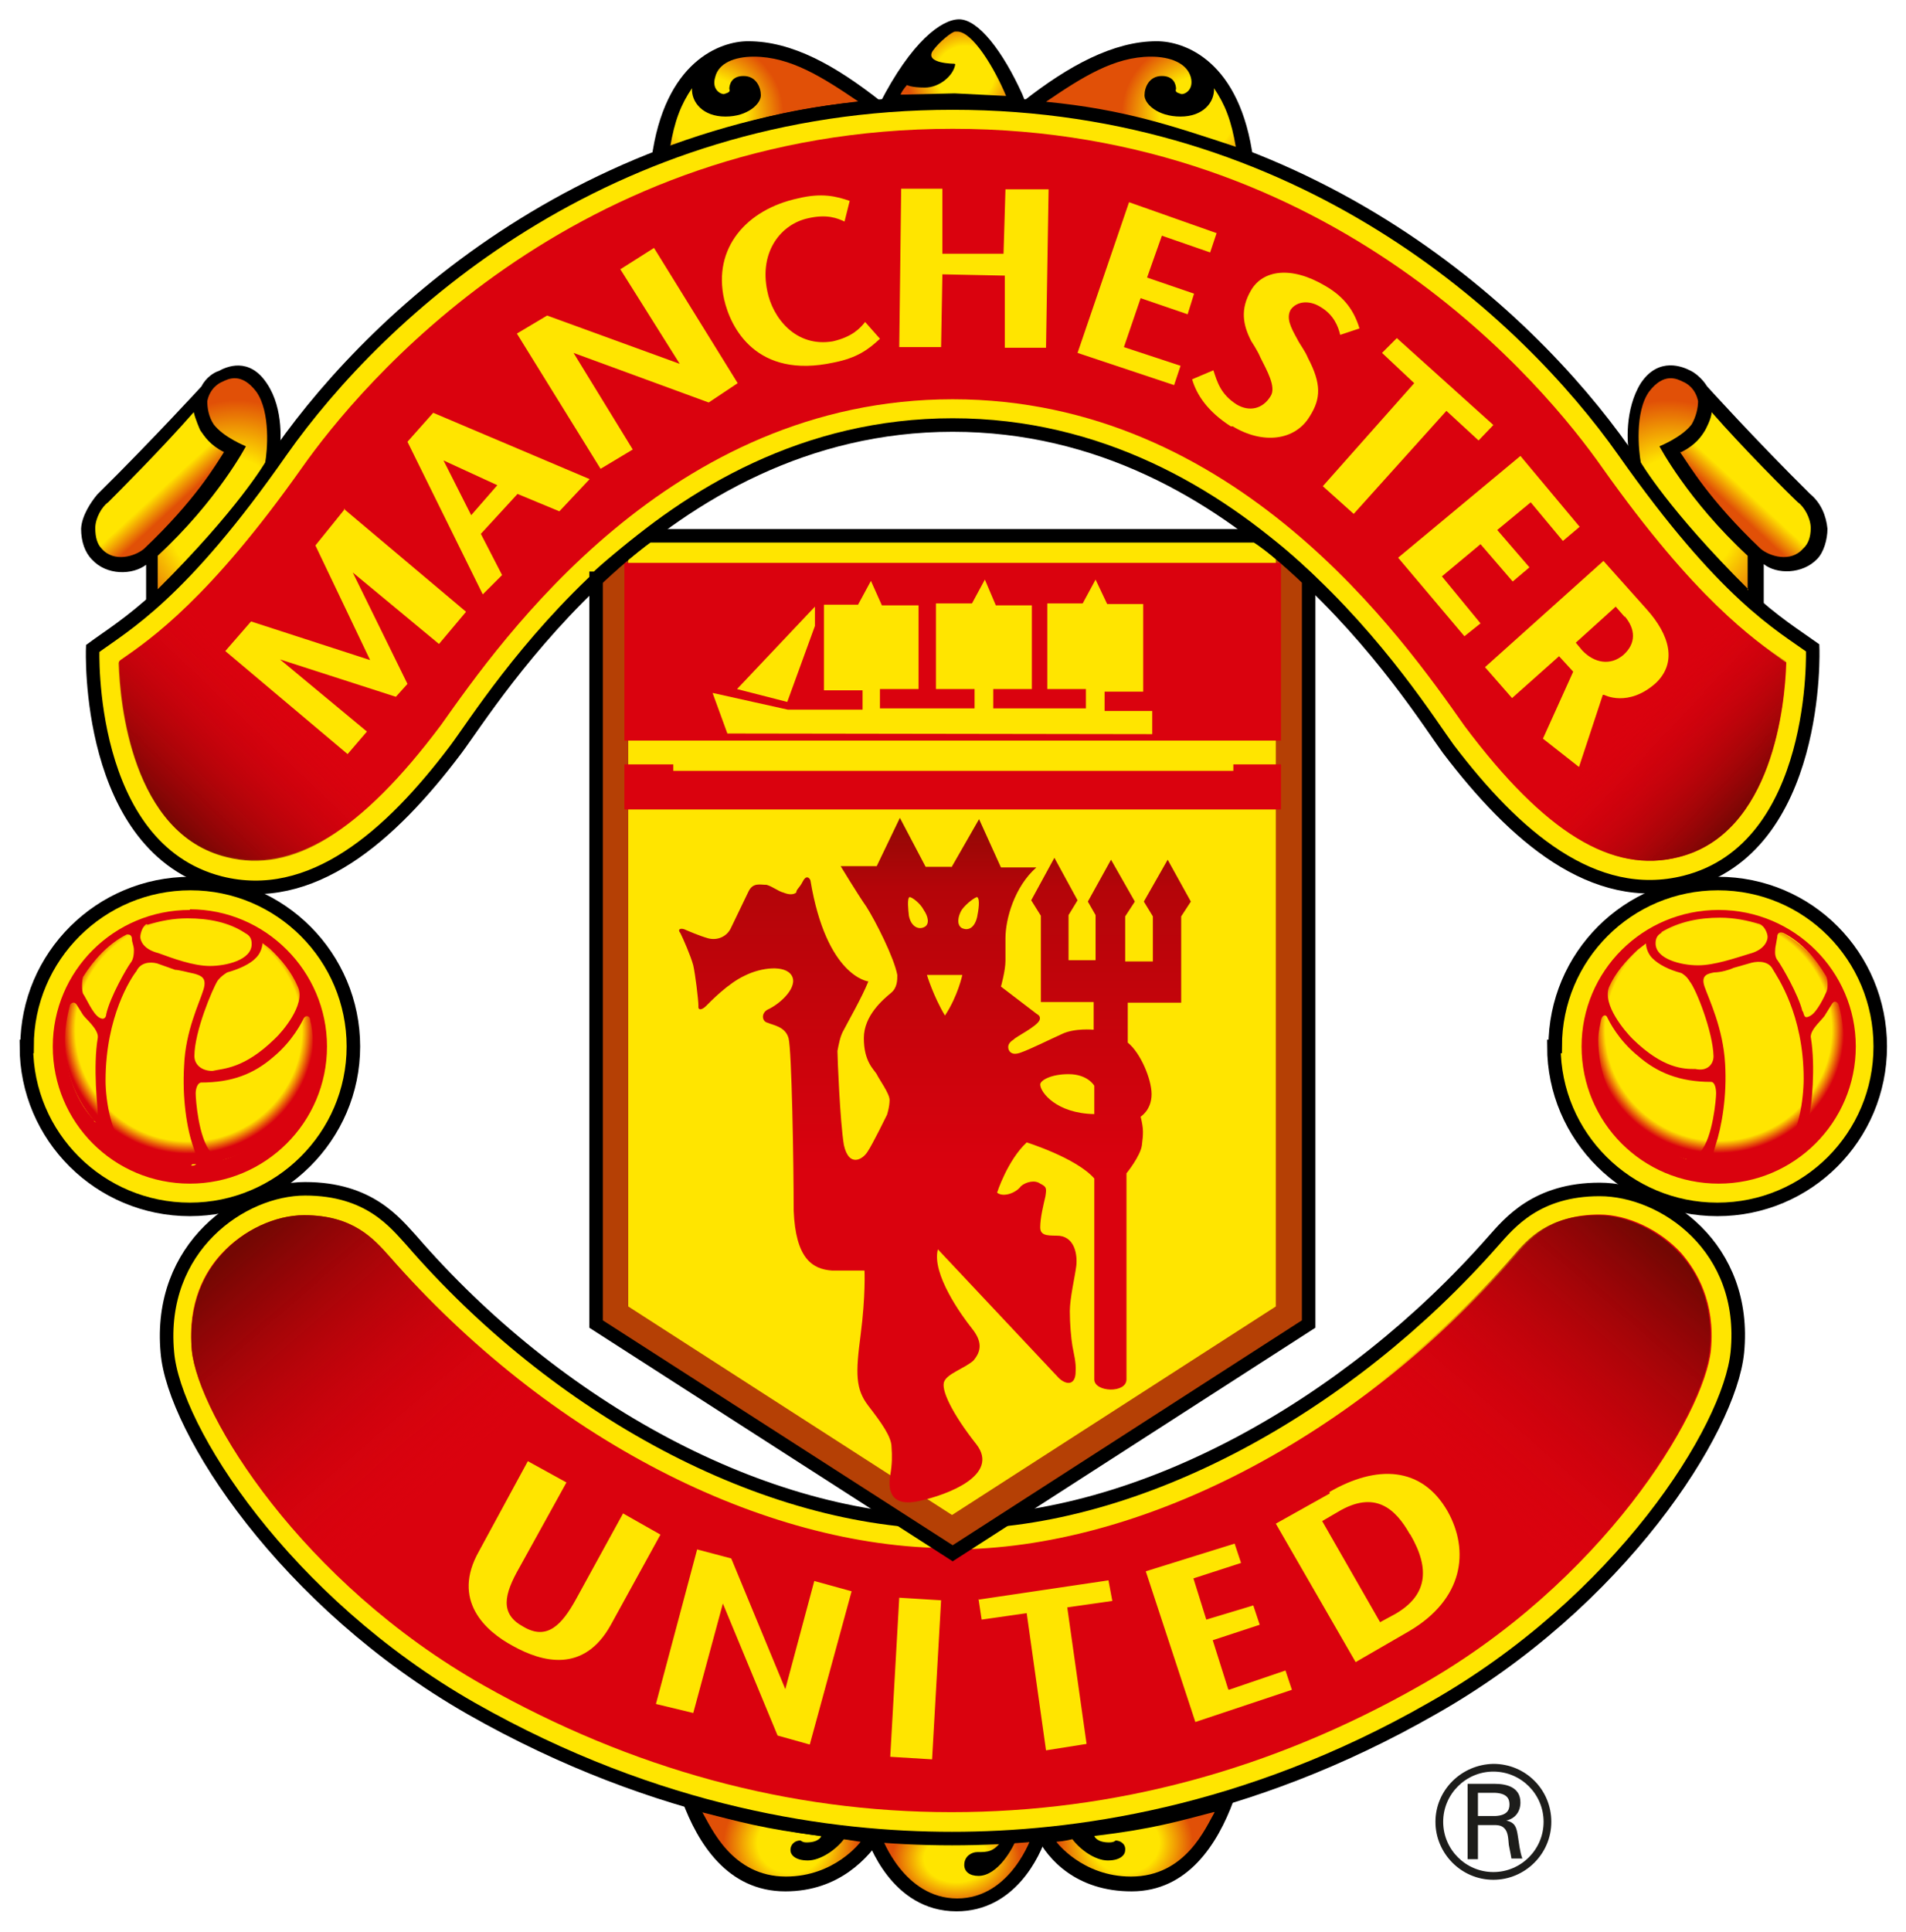 <?xml version="1.0" encoding="utf-8"?>
<!-- Generator: Adobe Illustrator 19.2.1, SVG Export Plug-In . SVG Version: 6.00 Build 0)  -->
<!DOCTYPE svg PUBLIC "-//W3C//DTD SVG 1.1//EN" "http://www.w3.org/Graphics/SVG/1.1/DTD/svg11.dtd">
<svg version="1.1" id="Layer_1" xmlns="http://www.w3.org/2000/svg" xmlns:xlink="http://www.w3.org/1999/xlink" x="0px" y="0px"
	 viewBox="0 0 296.1 300" style="enable-background:new 0 0 296.1 300;" xml:space="preserve">
<style type="text/css">
	.st0{fill:url(#SVGID_1_);}
	.st1{fill:url(#SVGID_2_);}
	.st2{fill:#FFE500;stroke:#000000;stroke-width:2.1;stroke-miterlimit:3.9;}
	.st3{fill:#DA020E;}
	.st4{fill:#FFE500;}
	.st5{clip-path:url(#SVGID_4_);filter:url(#h);}
	.st6{fill:none;stroke:#B54005;stroke-width:10;stroke-miterlimit:3.9;}
	.st7{fill:url(#SVGID_5_);}
	.st8{fill:url(#SVGID_6_);}
	.st9{fill:url(#SVGID_7_);}
	.st10{fill:url(#SVGID_8_);}
	.st11{fill:url(#SVGID_9_);}
	.st12{fill:url(#SVGID_10_);}
	.st13{fill:url(#SVGID_11_);}
	.st14{fill:url(#SVGID_12_);}
	.st15{fill:url(#SVGID_13_);}
	.st16{fill:url(#SVGID_14_);}
	.st17{fill:url(#SVGID_15_);}
	.st18{fill:url(#SVGID_16_);}
	.st19{fill:none;stroke:#000000;stroke-width:2.1;stroke-miterlimit:3.9;}
	.st20{fill:url(#SVGID_17_);}
	.st21{fill:url(#SVGID_18_);}
	.st22{fill:url(#SVGID_19_);}
	.st23{fill:#1D1D1B;}
</style>
<filter  id="h">
	<feGaussianBlur  stdDeviation="3.1"></feGaussianBlur>
</filter>
<path d="M162.6,285c-1,3.3-5,11.8-14,11.8c-10.2,0-13.8-11-14-11.6l-0.3-1c0,0,9,0.7,13.8,0.7c5,0,13.3-0.6,14.6-1v1L162.6,285z"/>
<path d="M189.6,279.4l2,0.3c-2.4,6.5-7,14-15.8,14c-8.6,0-13-5-14.7-8.4l-1.4-1c0,0,15-0.4,30-5 M108,279.4l-2,0.3
	c2.4,6.5,7,14,16,14c8.5,0,13-5.4,15-8.4l1-1c0,0-14.8-0.4-30-5"/>
<radialGradient id="SVGID_1_" cx="541.541" cy="-469.668" r="11.7" gradientTransform="matrix(0.85 0 0 -0.63 -311.78 -7.29)" gradientUnits="userSpaceOnUse">
	<stop  offset="0" style="stop-color:#FFE500"/>
	<stop  offset="0.5" style="stop-color:#FFE500"/>
	<stop  offset="1" style="stop-color:#E15007"/>
</radialGradient>
<path class="st0" d="M155.8,285.6c-1.4,2-2.3,2-4,2c-0.8,0-2,0.6-2,2c0,1,0.8,1.7,2.2,1.7c3,0,5.4-4.3,6-6c0,0,1.8,0,2.3-0.2
	c0,0-3.2,9.7-11.6,9.7c-8.3,0-11.7-9.5-11.7-9.5s7,0.5,11,0.5h7.8"/>
<radialGradient id="SVGID_2_" cx="509.539" cy="-365.647" r="12.2" gradientTransform="matrix(0.86 0 0 -0.77 -315.3 4.63)" gradientUnits="userSpaceOnUse">
	<stop  offset="0" style="stop-color:#FFE500"/>
	<stop  offset="0.5" style="stop-color:#FFE500"/>
	<stop  offset="1" style="stop-color:#E15007"/>
</radialGradient>
<path class="st1" d="M109,281.4c5.6,1.4,9.5,2.6,18.6,3.7c0,0-0.3,1-2.3,1c-0.7,0-0.8-0.3-1-0.3c-0.7,0-1.5,0.5-1.5,1.5
	c0,0.7,0.7,1.6,2.7,1.6s4.4-1.7,5.6-3.3l2.6,0.4c0,0-4,5.4-11.6,5.4c-8.4,0-11.6-7.6-13-10"/>
<path class="st2" d="M148,236.4c29,0,61.4-18,84-43.7c2.5-2.8,6.7-8,16.5-8c10,0,23,9,21.4,25.3c-1.2,12-18.2,38.8-47.4,55.3
	c-29,16.6-56,20.2-74.6,20.2c-18.7,0-45.5-3.6-74.7-20.2C44.3,248.8,27,222,26,210c-1.5-16.4,11.6-25.4,21.4-25.4
	c10,0,14,5.3,16.5,8c22.5,26,54.8,43.8,84,43.8L148,236.4z"/>
<path class="st3" d="M147.7,240.4c-29.3,0-62.7-17.3-87.2-45.3c-2.5-2.8-5.7-6.4-13.3-6.4c-4.4,0-9.4,2.3-12.8,6
	c-2.5,2.7-5.3,7.5-4.6,15c1,10,17,36,45.3,52c23,13,47.4,19.7,72.7,19.7c25.4,0,49.8-6.6,72.7-19.6c28.4-16,44.3-42.2,45.3-52.2
	c0.7-7.4-2.2-12.2-4.6-15c-3.3-3.6-8.3-6-12.7-6c-7.6,0-10.8,3.7-13.3,6.6c-24.5,28-58,45.4-87.3,45.4L147.7,240.4z"/>
<path d="M274,94.4v-6.8c2,1.6,6,1.6,8.3-0.8c1-1,1.6-3,1.6-4.7c-0.2-2-1-4-2.7-5.4c-8.5-8.4-16-16.7-16-16.7c-0.8-1.3-2-2.2-2.7-2.5
	c-1-0.5-4.8-2.2-7.6,2c-2.5,4-2.2,9.5-1.7,11.5l8,10.8c2.7,3.5,10.4,11,12.6,12.6 M103.4,24c10-3.4,19.2-6.2,31.6-7.3l1.8-1
	c-7-5.5-13.7-9.3-20.6-9.3c-4.2,0-13,3-15,18.4l2.2-1V24z M192.6,24c-10-3.4-19.2-6.2-31.6-7.3l-2-1c7-5.5,14-9.3,20.7-9.3
	c4.3,0,13,3,15,18.4l-2-1L192.6,24z"/>
<path d="M136.6,16.2C141.6,6.4,146.3,3,149,3c3,0,6.8,5,9.8,11.6l0.6,1.5h-2.6c-1.7-0.5-6.5-0.5-8.4-0.5c-2,0-6,0-8.5,0.2
	L136.6,16.2L136.6,16.2z"/>
<path class="st4" d="M96.8,235l-7.3,13.3c-2.2,4-4.5,6.5-8.2,4.3c-3.7-2-3-5-0.6-9.2l7.3-13.2l-6-3.3l-7.6,14
	c-4.3,7.6,1,12.4,5.3,14.7c4.5,2.5,11,4.3,15.2-3.3l7.7-14l-6-3.4L96.8,235z M190.8,262.3l-2.4-7.6l7.3-2.4l-1-3l-7.3,2.2l-2-6.4
	l7.4-2.4l-1-3L178,244l7.7,23.4l15-5l-1-3l-8.8,3L190.8,262.3z M206.6,231.9l-8.4,4.7l12.4,21.5l8.3-4.8c8.5-5,9.4-12.5,6-18.6
	c-4-7-11-7.3-18.4-3 M219.1,238.3c3.2,5.5,2.5,9.5-2.3,12.3l-2.4,1.3l-9-15.7l2.4-1.4c5.8-3.5,9-0.5,11.2,3.4 M152,248.2l0.5,3.3
	l7-1l3,21.3l6.3-1l-3-21.2l7-1l-0.6-3.2l-20.2,3V248.2z M146.2,248.5l-6.5-0.4l-1.4,24.7l6.5,0.4L146.2,248.5z M126.5,245.5
	l-4.5,16.8l-8.4-20.3l-5.3-1.4l-6.4,24l5.8,1.4l4.6-17l8.5,20.5l5,1.4l6.5-23.8L126.5,245.5L126.5,245.5z M92.6,89.8v115.8
	l55.4,35.6l55.3-35.6V90c-1.7-1.6-5.3-5-8.2-6.8h-94.4c-2.4,1.7-7.2,5.7-8,6.6L92.6,89.8z"/>
<g>
	<defs>
		<path id="SVGID_3_" d="M92.6,89.8v115.8l55.3,35.6l55.3-35.6V90c-1.7-1.6-5.4-5-8.3-6.8h-94.4C98.2,84.9,93.4,88.9,92.6,89.8
			L92.6,89.8z"/>
	</defs>
	<clipPath id="SVGID_4_">
		<use xlink:href="#SVGID_3_"  style="overflow:visible;"/>
	</clipPath>
	<g class="st5">
		<polyline class="st6" points="92.6,42.8 92.6,205.6 147.9,241.2 203.2,205.6 203.2,43 		"/>
	</g>
</g>
<linearGradient id="SVGID_5_" gradientUnits="userSpaceOnUse" x1="476.248" y1="-101.8" x2="476.248" y2="-156.9" gradientTransform="matrix(1 0 0 -1 -330.95 24.99)">
	<stop  offset="0" style="stop-color:#8F0904"/>
	<stop  offset="0.2" style="stop-color:#B40509"/>
	<stop  offset="1" style="stop-color:#DA020E"/>
</linearGradient>
<path class="st7" d="M170,173v-4.4c0,0-1-1.8-4-1.8c-2.8,0-4.4,1-4.4,1.6C161.6,169.6,164.1,172.9,170,173 M147.8,134.7l4.3-7.5
	l3.4,7.5h5.5c-3.4,3-4.8,8-4.8,11v3.5c0,1.5-0.7,4-0.7,4l5.5,4.2c0.3,0.2,0.7,0.4,0.5,1c-0.4,1-3.7,2.6-4,3c-0.8,0.5-1,1-0.8,1.6
	c0.3,0.7,1,0.8,2,0.4c1.4-0.5,4-1.8,6.2-2.8c2-1,5-0.7,5-0.7v-4.3h-8.2v-13.4l-1.5-2.4l3.6-6.6l3.6,6.6l-1.4,2.3v7h4.2v-7L169,140
	l3.6-6.5l3.7,6.5l-1.5,2.3v7h4.3v-7l-1.4-2.3l3.7-6.5l3.6,6.5l-1.5,2.3v13.4h-8.3v6.2c2,1.6,3.7,5.7,3.7,8c0,2.5-1.7,3.5-1.7,3.5
	c0.5,2,0.4,2.7,0.2,4.4c-0.2,1.7-2.4,4.4-2.4,4.4v32c0,2.2-5,2-5,0V183c-2.8-3.2-10.5-5.6-10.5-5.6c-3,2.8-4.6,7.8-4.6,7.8
	c1,0.8,3,0,3.7-1c0.8-0.7,2.2-1,3-0.4c1,0.5,1,0.7,0.8,2c-0.3,1.3-0.8,3.3-0.8,4.8s1.6,1.2,3,1.3c2.4,0.3,2.8,3,2.6,4.7
	c-0.2,1.6-1,5-1,7s0.2,4.2,0.4,5.4c0.2,1.2,0.6,2.5,0.5,4c0,2-1.3,2.2-2.6,1l-18.8-20c-1,3.8,3.7,10.3,5.3,12.3c1.6,2,1.5,3.5,0.2,5
	c-1.4,1.2-4,2-4.5,3.2c-0.6,1.2,1.2,5,5,9.8c3.6,4.7-4.3,7.8-9,8.8s-4.7-2.2-4.4-4c0.3-1.8,0.3-3,0.2-4.4c0-1.6-1.6-3.8-3.6-6.4
	s-2-5-1.2-11c0.8-6.2,0.6-10,0.6-10h-5c-3.2-0.2-5.7-2-6-9.3c0-7.4-0.3-25-0.8-26.8s-2.4-2-3.3-2.4c-0.8-0.2-1-1.4,0-2
	c2.2-1,4.8-3.6,3.8-5.3c-1-1.7-4.7-1.3-7.3,0c-2.6,1.2-5.3,4-6,4.7s-1.3,0.7-1.2,0c0-1-0.5-5-0.8-6.3c-0.4-1.5-1.6-4.2-2-5
	c-0.5-0.6,0-0.8,0.6-0.6c0.7,0.3,2.3,1,3.7,1.4c1.5,0.4,3-0.3,3.6-1.7l2.7-5.6c0.7-1.4,1.8-1,2.8-1c1,0.3,1.8,1,2.6,1.2
	c1,0.4,1.6,0.3,2,0c0-0.5,0.5-0.7,1-1.7s1-0.7,1.2-0.2c2.5,15,9,15.7,9,15.7c-1,2.5-3.3,6.5-3.8,7.5c-0.6,1-0.8,2.3-1,3.3
	c0,1,0.4,11,1,14.6c0.8,3.6,3,2.2,3.7,1c0.7-1,3-5.7,3-5.7s0.4-1.2,0.4-2.3c0-1-1.7-3.3-2-4c-0.5-0.8-2-2-2-5.6c0-3.5,3-6,4.2-7
	c1-0.8,1-2,1-2.8c-0.5-2.7-3.4-8.4-4.8-10.6c-1.4-2-4-6.3-4-6.3h5.6l3.6-7.5l4,7.6h4L147.8,134.7z M146.8,157.7c2-3,2.7-6.3,2.7-6.3
	H144C144,151.4,145,154.7,146.8,157.7 M141.2,142.2c0.3,1.6,1.4,2.2,2.3,1.8c1-0.4,0.7-1.7,0-2.7c-0.5-1-1.8-2-2.2-2
	C140.9,139.5,141.1,141.3,141.2,142.2 M151.8,139.3c-0.3,0-1.7,1-2.4,2c-0.6,1-0.8,2.3,0,2.8c1,0.5,2,0,2.4-1.7
	C152,141.4,152.3,139.6,151.8,139.3"/>
<path class="st3" d="M97,118.7v7h102v-7h-7.4v1h-87v-1H97z M97,87.4h102V115H97V87.4L97,87.4z"/>
<path class="st4" d="M114.5,107l7.8,2l4.3-11.8v-3L114.5,107z M179,114v-3.6h-7.4v-3h6V93.8H172l-1.8-3.8l-2,3.7h-5.5V107h6v3h-14.4
	v-3h6V94h-5.6l-1.7-4l-2,3.7h-5.6V107h6v3h-14.7v-3h6V94H137l-1.7-3.8l-2,3.7H128v13.3h6v3h-11.6l-11.7-2.6l2.3,6.3L179,114L179,114
	z"/>
<radialGradient id="SVGID_6_" cx="534.15" cy="-88.036" r="14.7" gradientTransform="matrix(0.8 0 0 -0.78 -317.35 -51)" gradientUnits="userSpaceOnUse">
	<stop  offset="0" style="stop-color:#FFE500"/>
	<stop  offset="0.5" style="stop-color:#FFE500"/>
	<stop  offset="1" style="stop-color:#E15007"/>
</radialGradient>
<path class="st8" d="M104,22.8c9.8-3.3,17.2-5.8,29.4-7c-5.6-3.8-10.6-7-16.3-7c-3,0-5.5,1-6,3.2c-0.6,2,1,2.7,1.4,2.6
	c0.6-0.2,1-0.3,0.8-0.8c0-0.6,0.3-2,2.2-2c2,0,2.7,1.8,2.7,3c0,1.3-2,3.3-5.5,3.3s-5.3-2.2-5.2-4.4c-1.7,2.5-2.7,5-3.4,9.2"/>
<path d="M35.3,81.8l8-10.8c0.4-2,0.8-7.5-1.8-11.4c-2.8-4.3-6.4-2.6-7.5-2c-0.7,0.2-2,1-2.7,2.4c0,0-7.7,8.4-16.2,16.8
	c-1,1.2-2.4,3.3-2.5,5.3c0,2,0.6,3.7,1.7,4.8c2.3,2.5,6.3,2.4,8.4,0.8v6.8c2.3-1.7,10-9,12.7-12.6"/>
<path class="st2" d="M148,66c45.6,0,71.5,42.8,77,50.3c10.2,13.4,22.5,24.3,36.8,20.7c21-5.3,19.8-36.4,19.8-36.4
	c-5-3.6-13.6-8.2-29.3-30.5C237,48.4,202,16,148,16S59,48.3,43.7,70C28,92.5,19.4,97,14.4,100.7c0,0-1.2,31,19.8,36.4
	c14.2,3.6,26.5-7.3,36.6-20.7C76.5,108.8,102.4,66,148,66z"/>
<path class="st3" d="M148,62c44,0,70,37.2,79.5,50.7c12.5,16.7,23,23,33.3,20.4c14.7-3.7,16.5-24,16.7-30v-0.3h-0.2
	c-5-3.7-13.8-9.6-28.4-30.2C240.2,60.2,207.3,20,148,20S55.7,60.2,47,72.5c-14.4,20.4-23.5,26.7-28.3,30l-0.2,0.2v0.2
	c0.2,6,2,26.4,16.7,30c10.2,2.7,20.8-3.6,33.3-20.3C78,99.2,104,62,148,62"/>
<path class="st4" d="M124,30.8c-8,1.7-13.3,7.7-11.5,15.7c1,4.4,5,12.4,17,9.8c3.6-0.7,5.4-2,7.2-3.7l-2.3-2.6c-0.8,1-2,2.3-5,3
	c-5.8,1-9.4-3.7-10.2-7.8c-1.3-6.2,2.2-10.4,6.3-11.3c3-0.7,4.6,0,5.7,0.5l0.8-3.2C130,30.5,127.7,29.9,124,30.8 M191.5,66.2
	c4.6,2.8,9.7,2.3,12-1.6c1.7-2.7,1.8-5-0.3-9c-0.5-1.2-1.2-2-1.7-3c-1-1.8-1.7-3.2-1-4.5c1-1.4,3-1.5,4.7-0.4c2,1.2,2.7,3,3,4.3l3-1
	c-0.8-2.6-2.2-4.8-5.3-6.6c-5.4-3.2-9.7-2.4-11.5,0.6s-1.3,5.5,0,8c0,0,1,1.5,1.4,2.5c1,2,2.5,4.6,1.6,6c-1.2,2-3.3,2.5-5.3,1.3
	c-2.5-1.6-3-3.5-3.6-5.3l-3.3,1.4c0.7,2.4,2.4,5,6,7.3 M156.2,29.4l-0.3,10h-9.5V29.3H140l-0.3,24.6h6.5l0.2-11.3l9.7,0.2V54h6.4
	l0.4-24.6h-6.5L156.2,29.4z M249.2,107.9c0,0,3.7,2,8-1.8c3.4-3.2,2.2-7.5-1.4-11.5l-6.7-7.5l-18.4,16.5l4.2,4.8l7.3-6.5l2.2,2.4
	l-4.7,10.4l5.6,4.4l3.7-11.2L249.2,107.9z M252.4,95.7c1.7,2,1.8,4.2-0.2,6c-2,1.7-4.5,1.3-6.4-0.7l-1-1.2l6.2-5.6l1.4,1.6V95.7z
	 M224,89.5l6-5l5,5.8l2.6-2.2l-5-5.8l5.2-4.3l5,6l2.6-2.2l-9.2-11l-19,15.8l10.3,12.2l2.5-2L224,89.5L224,89.5z M217,52.5l-2.3,2.3
	l5,4.7l-14.2,16l4.8,4.3l14.4-16l5,4.6L232,66L217,52.5L217,52.5z M174.6,53.9l2.6-7.6l7.3,2.5l1-3.2l-7.3-2.5l2.3-6.5l7.5,2.6l1-3
	l-13.6-4.8l-8,23.4l15,5l1-3L174.6,53.9L174.6,53.9z M96.3,41.7l9.3,14.8L85,49l-4.7,2.8l13,21l5-3l-9.2-15l21,7.7l4.5-3l-13-21
	l-5.2,3.3L96.3,41.7z M67.3,64.1l-4,4.5L75,92.3l3-3l-3.3-6.4l5.7-6.2l6.5,2.7l4.7-5L67.3,64.1L67.3,64.1z M77.3,75.3L73.2,80
	l-4.3-8.5l8.7,4L77.3,75.3z M53.6,79L49,84.7l8.5,17.8l-18.5-6l-4,4.6l19,16l3-3.5l-13.5-11.2l18,5.8l1.8-2l-8.5-17.3L68.2,100
	l4.2-5l-19-16H53.6z"/>
<radialGradient id="SVGID_7_" cx="-52.601" cy="56.536" r="8.5" gradientTransform="matrix(1.1 -1.9 -1.68 -0.96 187.79 34.58)" gradientUnits="userSpaceOnUse">
	<stop  offset="0" style="stop-color:#FFE500"/>
	<stop  offset="0.5" style="stop-color:#FFE500"/>
	<stop  offset="1" style="stop-color:#E15007"/>
</radialGradient>
<path class="st9" d="M24.5,91.7v-5.4c9.3-8.6,13.7-17,13.7-17s-3.5-1.4-5-3.4c-0.8-1.2-1-2.6-1-3.6c0.4-2,1.8-2.8,2.3-3
	c1-0.5,3-1.5,5.3,1.5c2.3,3.2,1.7,9.4,1.4,11c0,0-4.3,7.4-16.7,19.7"/>
<linearGradient id="SVGID_8_" gradientUnits="userSpaceOnUse" x1="353.276" y1="-48.87" x2="357.877" y2="-53.87" gradientTransform="matrix(1 0 0 -1 -330.95 24.99)">
	<stop  offset="0" style="stop-color:#FFE500"/>
	<stop  offset="0.5" style="stop-color:#FFE500"/>
	<stop  offset="1" style="stop-color:#E15007"/>
</linearGradient>
<path class="st10" d="M34.8,70.2c-1.3,2-4.4,7.4-12.4,15c-1.4,1.2-4.7,2.2-6.6,0c-0.7-0.7-1-1.8-1-3.2c0-1.5,1-3.3,2-4
	c1.5-1.5,8.4-8.4,13.3-14c0.2,1,1,2.8,1,2.8C31.8,67.8,32.6,69.1,34.8,70.2"/>
<linearGradient id="SVGID_9_" gradientUnits="userSpaceOnUse" x1="379.654" y1="-158.85" x2="411.054" y2="-194.95" gradientTransform="matrix(1 0 0 -1 -330.95 24.99)">
	<stop  offset="0" style="stop-color:#740703"/>
	<stop  offset="1" style="stop-color:#DA020E;stop-opacity:0"/>
</linearGradient>
<path class="st11" d="M147.8,240.4c-29.3,0-62.7-17.3-87.3-45.3c-2.5-2.8-5.7-6.4-13.2-6.4c-4.5,0-9.5,2.3-12.8,6
	c-2.5,2.7-5.3,7.5-4.7,15c1,10,17,36,45.3,52c23,13,47.4,19.7,72.7,19.7"/>
<linearGradient id="SVGID_10_" gradientUnits="userSpaceOnUse" x1="-322.312" y1="-158.82" x2="-290.912" y2="-194.92" gradientTransform="matrix(-1 0 0 -1 -75.59 24.99)">
	<stop  offset="0" style="stop-color:#740703"/>
	<stop  offset="1" style="stop-color:#DA020E;stop-opacity:0"/>
</linearGradient>
<path class="st12" d="M147.8,240.4c29.3,0,62.7-17.3,87.2-45.3c2.4-2.8,5.6-6.4,13.2-6.4c4.4,0,9.4,2.3,12.8,6
	c2.5,2.7,5.3,7.5,4.6,15c-1,10-17,36-45.3,52c-23,13-47.3,19.7-72.6,19.7"/>
<linearGradient id="SVGID_11_" gradientUnits="userSpaceOnUse" x1="603.018" y1="-100.443" x2="585.918" y2="-84.443" gradientTransform="matrix(1 0 0 -1 -330.95 24.99)">
	<stop  offset="0" style="stop-color:#740703"/>
	<stop  offset="1" style="stop-color:#DA020E;stop-opacity:0"/>
</linearGradient>
<path class="st13" d="M227.5,112.7c12.5,16.7,23,23,33.2,20.4c14.7-3.6,16.6-24,16.7-30v-0.4c-5.3-3.6-14-9.5-28.5-30"/>
<linearGradient id="SVGID_12_" gradientUnits="userSpaceOnUse" x1="-100.535" y1="-102.157" x2="-118.635" y2="-83.157" gradientTransform="matrix(-1 0 0 -1 -75.06 24.99)">
	<stop  offset="0" style="stop-color:#740703"/>
	<stop  offset="1" style="stop-color:#DA020E;stop-opacity:0"/>
</linearGradient>
<path class="st14" d="M68.4,112.7c-12.5,16.7-23,23-33.2,20.4c-14.7-3.6-16.6-24-16.8-30v-0.2l0.2-0.2c5.2-3.6,14-9.5,28.4-30"/>
<radialGradient id="SVGID_13_" cx="-343.35" cy="-88.036" r="14.7" gradientTransform="matrix(-0.8 0 0 -0.78 -88.66 -51)" gradientUnits="userSpaceOnUse">
	<stop  offset="0" style="stop-color:#FFE500"/>
	<stop  offset="0.5" style="stop-color:#FFE500"/>
	<stop  offset="1" style="stop-color:#E15007"/>
</radialGradient>
<path class="st15" d="M192,22.8c-10-3.3-17.3-5.8-29.5-7c5.6-3.8,10.6-7,16.3-7c3,0,5.6,1,6.2,3.2c0.5,2-1,2.7-1.5,2.6
	c-0.6-0.2-1-0.3-0.8-0.8c0-0.6-0.3-2-2.2-2c-2,0-2.7,1.8-2.7,3c0,1.3,2,3.3,5.6,3.3c3.5,0,5.3-2.2,5.2-4.4c1.7,2.5,2.7,5,3.4,9.2"/>
<radialGradient id="SVGID_14_" cx="446.991" cy="30.119" r="8.3" gradientTransform="matrix(1.1 0 0 -1.05 -341.77 43.14)" gradientUnits="userSpaceOnUse">
	<stop  offset="0" style="stop-color:#FFE500"/>
	<stop  offset="0.5" style="stop-color:#FFE500"/>
	<stop  offset="1" style="stop-color:#E15007"/>
</radialGradient>
<path class="st16" d="M148.4,10c-0.3,1.8-2.5,3.6-4.7,3.6s-2.8-0.4-2.8-0.4c-0.5,0.6-0.8,1-1,1.5l8.4-0.2l8,0.4
	c-1.8-4.3-5.2-10-7.6-10h-0.3c-0.5,0-2.5,1.6-3.5,3c-1.3,2,3.4,2,3.4,2L148.4,10z"/>
<radialGradient id="SVGID_15_" cx="-211.245" cy="370.52" r="8.5" gradientTransform="matrix(-1.1 -1.9 1.68 -0.96 -593.8 34.58)" gradientUnits="userSpaceOnUse">
	<stop  offset="0" style="stop-color:#FFE500"/>
	<stop  offset="0.5" style="stop-color:#FFE500"/>
	<stop  offset="1" style="stop-color:#E15007"/>
</radialGradient>
<path class="st17" d="M271.5,91.7v-5.4c-9.3-8.6-13.7-17-13.7-17s3.5-1.4,5-3.4c0.7-1.2,1-2.6,1-3.6c-0.4-2-1.8-2.8-2.3-3
	c-1-0.5-3-1.5-5.3,1.5c-2.3,3.2-1.6,9.4-1.3,11c0,0,4.3,7.4,16.7,19.7"/>
<linearGradient id="SVGID_16_" gradientUnits="userSpaceOnUse" x1="-348.762" y1="-48.905" x2="-344.162" y2="-53.905" gradientTransform="matrix(-1 0 0 -1 -75.06 24.99)">
	<stop  offset="0" style="stop-color:#FFE500"/>
	<stop  offset="0.5" style="stop-color:#FFE500"/>
	<stop  offset="1" style="stop-color:#E15007"/>
</linearGradient>
<path class="st18" d="M261,70.2c1.4,2,4.5,7.4,12.5,15c1.4,1.2,4.7,2.2,6.6,0c0.8-0.7,1.2-1.8,1.2-3.2c0-1.5-1-3.3-2-4
	c-1.6-1.5-8.5-8.4-13.4-14c0,1-1,2.8-1,2.8c-0.6,1-1.5,2.3-3.7,3.4"/>
<path class="st19" d="M92.6,89.8v115.8l55.4,35.6l55.3-35.6V90c-1.7-1.6-5.3-5-8.2-6.8h-94.4c-2.4,1.7-7.2,5.7-8,6.6L92.6,89.8z"/>
<radialGradient id="SVGID_17_" cx="-306.74" cy="-365.647" r="12.2" gradientTransform="matrix(-0.86 0 0 -0.77 -88.95 4.63)" gradientUnits="userSpaceOnUse">
	<stop  offset="0" style="stop-color:#FFE500"/>
	<stop  offset="0.5" style="stop-color:#FFE500"/>
	<stop  offset="1" style="stop-color:#E15007"/>
</radialGradient>
<path class="st20" d="M188.5,281.4c-5.4,1.4-9.3,2.6-18.5,3.7c0,0,0.3,1,2.3,1c0.8,0,1-0.3,1-0.3c0.7,0,1.6,0.5,1.5,1.5
	c0,0.7-0.7,1.6-2.7,1.6s-4.3-1.7-5.5-3.3c0,0-1.2,0.3-2.5,0.4c0,0,4,5.4,11.6,5.4c8.5,0,11.6-7.6,13-10"/>
<path class="st2" d="M4.2,162.5c0-14,11.4-25.3,25.4-25.3s25.3,11.4,25.3,25.3c0,14-11.5,25.3-25.4,25.3c-14,0-25.4-11.3-25.4-25.3
	H4.2z"/>
<radialGradient id="SVGID_18_" cx="347" cy="-129.757" r="18.8" gradientTransform="matrix(1.04 0 0 -1.02 -331.56 27.62)" gradientUnits="userSpaceOnUse">
	<stop  offset="0" style="stop-color:#DA030E;stop-opacity:0"/>
	<stop  offset="0.9" style="stop-color:#DA020E;stop-opacity:0"/>
	<stop  offset="1" style="stop-color:#DA020E"/>
</radialGradient>
<path class="st21" d="M10,161.6c0-10.6,8.7-19.2,19.5-19.2S49,151,49,161.6s-8.7,19.2-19.5,19.2S10,172.2,10,161.6z"/>
<path class="st3" d="M35,180c-1.2,0.3-1.7-0.5-2.2-1c-2-2.3-2.4-8.4-2.4-9.2s0.3-1.6,0.8-1.7c4.8,0,8.2-1.3,11.3-4
	c3-2.5,4.4-5.4,4.7-6c0.3-0.5,1-0.4,1,0.4c0.2,0.7,0.4,2,0.4,3.2C48.6,170.4,42.8,177.5,35,180 M29.9,180.7h-0.5
	c-3.5,0-7.3-1.3-9.6-2.6c-2.5-1.2-3.4-7.3-3.4-10.3c0-10,4-16,4.8-17c0.6-1.3,2-1.5,3.2-1.2l2.8,1c0.6,0,2,0.4,3,0.6
	c1,0.3,2,0.6,1.4,2.5c-0.6,2-2.8,6.4-3,11.8c-0.3,5,0.4,9.8,1.5,12.8c0.7,2,0.7,2.8-0.4,2.7 M15.4,158c-1-0.6-2-3-2.5-3.7
	c-0.2-0.5-0.2-2,0-2.6c1.7-2.7,4-5.2,6.8-6.6c0.3,0,0.8,0,0.8,0.8c0,0.4,0.3,1,0.3,1.6c0,0.4,0,1.4-0.5,2c-0.6,0.8-3.2,5.3-3.8,8
	C16.5,157.9,16.2,158.5,15.4,158 M14.7,174c-2.7-2.7-4.6-7.4-4.6-12.4c0-2,0.3-3.8,0.8-5.6c0,0,0.5-0.7,1,0l1,1.6
	c0.4,0.6,2.4,2.2,2.3,3.5c-0.8,4.7,0,11,0,12c0.3,1,0,1.5-0.6,1 M22.9,143.6c2-0.6,4-1,6.2-1c3.3,0,6.5,0.6,9,2.3c0.8,0.4,1,1,1,1.7
	c0,2.5-4,3.4-6.5,3.4c-2.6,0-5.8-1.2-8-2c-2.4-0.6-2.8-2-2.8-2.5c0-0.6,0.4-1.8,1-2 M40.6,146.3l1.3,1c1.8,1.7,3.4,3.6,4.4,6
	c1.2,2.7-2.5,7-3.6,8c-4.8,4.7-8,4.6-9.7,5c-1.7,0-2.8-1-2.8-2.3c0-3.8,2.8-10.4,3.6-11.7c0.6-0.8,1.5-1.3,1.5-1.3
	c1.8-0.5,3.6-1.3,4.5-2.3c1-1,1-2.4,1-2.4 M29.5,141.3c-11.8,0-21.3,9.5-21.3,21.2c0,11.8,9.5,21.3,21.3,21.3
	c11.7,0,21.3-9.5,21.3-21.3c0-11.7-9.6-21.3-21.3-21.3"/>
<path class="st2" d="M241.6,162.5c0-14,11.3-25.3,25.3-25.3c14,0,25.2,11.3,25.2,25.3s-11.3,25.3-25.3,25.3s-25.4-11.3-25.4-25.3
	H241.6z"/>
<path class="st3" d="M281.8,174c-0.6,0.4-1,0-0.7-1s1-7.3,0.2-12c0-1.3,2-2.8,2.3-3.5l1-1.6c0.5-0.8,1,0,1,0
	c0.5,1.7,0.8,3.6,0.8,5.5c0,5-2,9.7-4.5,12.4 M280,157c-0.6-2.5-3.2-7-3.8-7.8c-0.6-0.7-0.4-1.6-0.4-2l0.3-1.7c0-0.8,0.6-0.8,1-0.6
	c2.8,1.4,5,4,6.6,6.7c0.3,0.6,0.3,2,0,2.5c-0.3,0.7-1.4,3-2.4,3.6s-1,0-1.2-0.6 M276.9,177.9c-2.2,1.3-6,2.7-9.6,2.7h-0.4
	c-1,0-1-0.8-0.4-2.7c1-3,1.8-7.8,1.5-12.7c-0.3-5.5-2.5-10-3.2-12c-0.6-1.8,0.5-2,1.5-2.2c1,0,2.4-0.4,3-0.7l2.8-0.8
	c1.2-0.3,2.7-0.2,3.3,1c0.7,1.2,4.8,7,4.8,17c0,3.2-0.8,9.2-3.2,10.5 M262,180c-8-2.7-13.7-9.8-13.7-18.5c0-1.3,0.3-2.4,0.4-3
	c0.2-1,0.8-1,1-0.5c0.3,0.6,1.7,3.5,4.8,6c3,2.6,6.5,4,11.3,4c0.6,0,0.8,1,0.8,1.8s-0.5,6.8-2.4,9c-0.6,0.6-1,1.4-2.2,1 M250,153.2
	c1-2.2,2.6-4,4.4-5.7l1.3-1c0,0,0,1.3,1,2.3c1,1,2.6,1.8,4.5,2.3c0,0,0.8,0.4,1.3,1.3c1,1.2,3.6,7.8,3.7,11.6c0,1.3-1,2.4-2.8,2
	c-1.8,0-5,0-9.8-4.7C252.6,160.3,248.8,156,250,153.2 M258,144.8c2.8-1.7,6-2.3,9.2-2.3c2.2,0,4.2,0.4,6.2,1c0.7,0.3,1.2,1.4,1.2,2
	s-0.5,2-2.8,2.6c-2.3,0.7-5.5,1.8-8,1.8c-2.7,0-6.6-1-6.6-3.4c0-0.7,0.2-1.3,1-1.7 M267,141.3c-11.8,0-21.3,9.5-21.3,21.2
	c0,11.8,9.5,21.3,21.3,21.3c11.7,0,21.3-9.5,21.3-21.3C288.3,150.8,278.7,141.3,267,141.3"/>
<radialGradient id="SVGID_19_" cx="347" cy="-129.757" r="18.8" gradientTransform="matrix(1.04 0 0 -1.02 -93.91 27.53)" gradientUnits="userSpaceOnUse">
	<stop  offset="0" style="stop-color:#DA030E;stop-opacity:0"/>
	<stop  offset="0.9" style="stop-color:#DA020E;stop-opacity:0"/>
	<stop  offset="1" style="stop-color:#DA020E"/>
</radialGradient>
<path class="st22" d="M247.6,161.5c0-10.6,8.8-19.2,19.6-19.2c10.7,0,19.5,8.6,19.5,19.2s-8.8,19.2-19.5,19.2
	C256.4,180.7,247.6,172.1,247.6,161.5z"/>
<g>
	<path class="st23" d="M229.6,283.4v5.3H228V277h4.2c2,0,4,0.6,4,2.9c0,1.4-0.8,2.5-2.2,2.8v0c1.4,0.3,1.6,1.1,1.8,2.4
		c0.2,1.2,0.3,2.4,0.7,3.5h-1.7c-0.1-0.7-0.3-1.5-0.4-2.1c-0.1-1-0.1-2-0.7-2.6c-0.5-0.5-1.1-0.5-1.8-0.5H229.6z M229.6,282h2.7
		c1.8-0.1,2.2-0.9,2.2-1.8c0-0.9-0.4-1.7-2.2-1.8h-2.7V282z"/>
	<g>
		<g>
			<path class="st23" d="M223,282.9c0,4.9,4,9,9,9c4.9,0,9-4,9-9s-4-9-9-9C227,274,223,278,223,282.9z M224.2,282.9
				c0-4.3,3.5-7.8,7.8-7.8c4.3,0,7.8,3.5,7.8,7.8c0,4.3-3.5,7.8-7.8,7.8C227.7,290.7,224.2,287.2,224.2,282.9z"/>
		</g>
	</g>
</g>
</svg>
